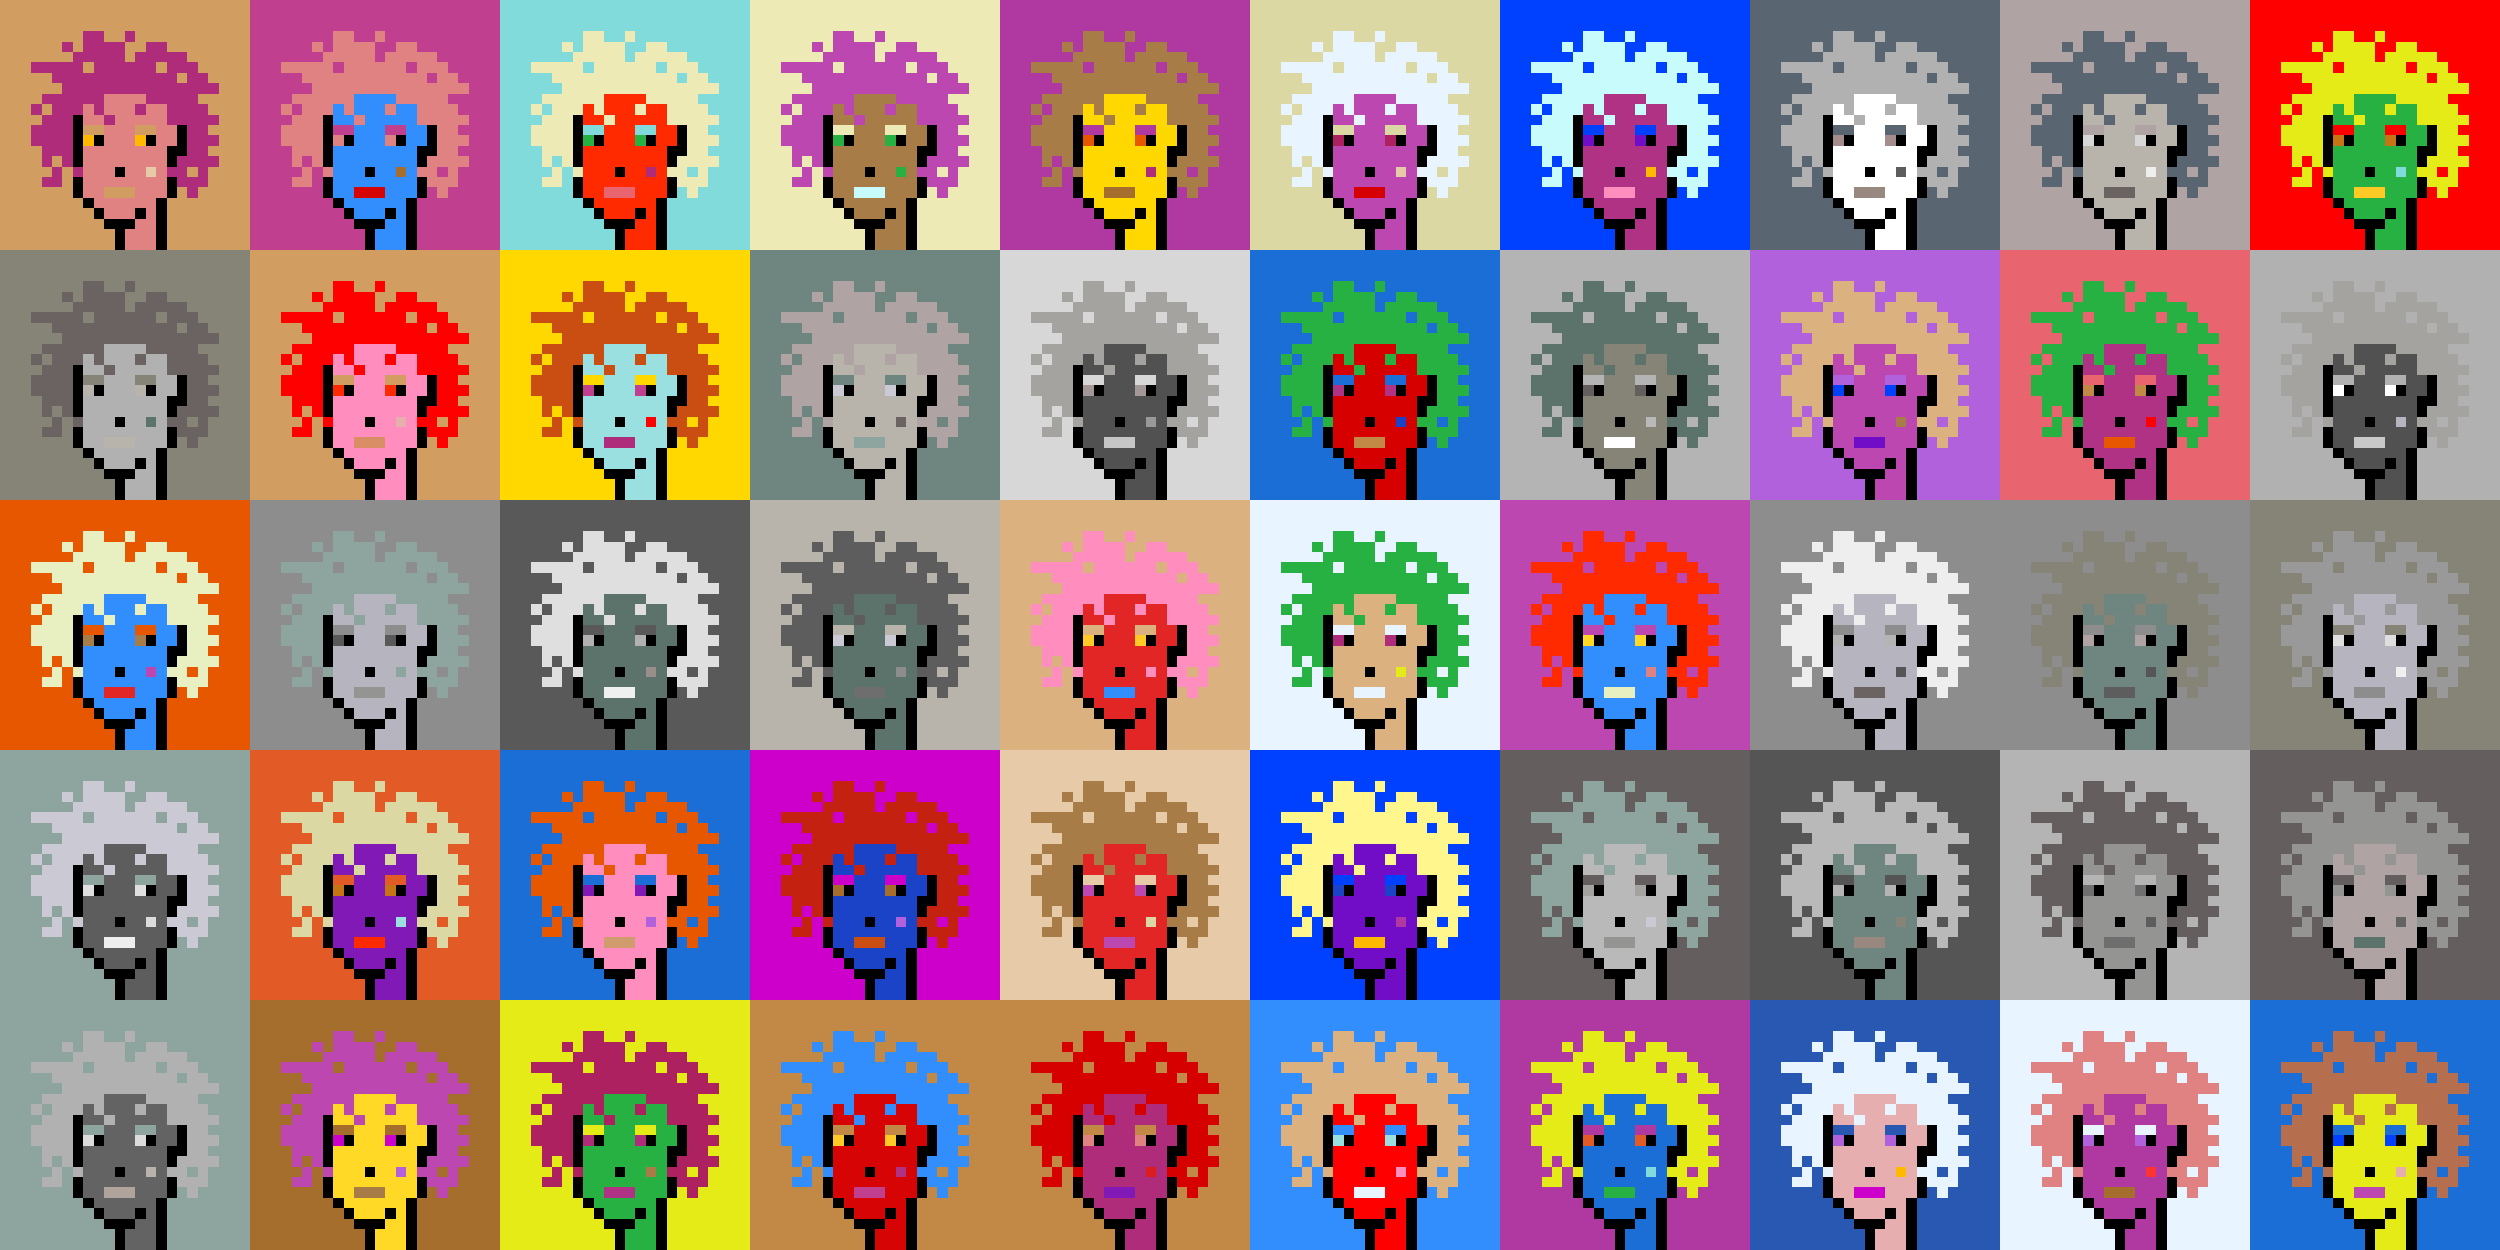 <svg shape-rendering="crispEdges" viewBox="0 0 240 120" xmlns="http://www.w3.org/2000/svg"><rect x="0" y="0" width="240" height="120" fill="#333333" stroke="none"/><style>rect{width:1px;height:1px}rect.bg{width:24px;height:24px}.c1{fill:#e7cba9}.c2{fill:#da8e66}.c3{fill:#ffd800}.c4{fill:#d60404}.c5{fill:#e86570}.c6{fill:#c77514}.c7{fill:#dc1d1d}.c8{fill:#ffc926}.c9{fill:#1a6ed5}.c10{fill:#d09c6e}.c11{fill:#fff68e}.c12{fill:#d29d60}.c13{fill:#80dbda}.c14{fill:#bd47b0}.c15{fill:#b261dc}.c16{fill:#0040ff}.c17{fill:#1a43c8}.c18{fill:#ff8ebe}.c19{fill:#c28946}.c20{fill:#a77c47}.c21{fill:#ffba00}.c22{fill:#ad2160}.c23{fill:#e25b26}.c24{fill:#c42110}.c25{fill:#b03285}.c26{fill:#ca4e11}.c27{fill:#c13f8f}.c28{fill:#e8efc0}.c29{fill:#b66f4e}.c30{fill:#9be0e0}.c31{fill:#e22626}.c32{fill:#2858b1}.c33{fill:#e8f4ff}.c34{fill:#28b143}.c35{fill:#8119b7}.c36{fill:#a66e2c}.c37{fill:#e4eb17}.c38{fill:#ff0000}.c39{fill:#328dfd}.c40{fill:#e08282}.c41{fill:#dcd8a4}.c42{fill:#d60000}.c43{fill:#cd00cb}.c44{fill:#710cc7}.c45{fill:#dbb180}.c46{fill:#ffd926}.c47{fill:#e6aeae}.c48{fill:#eeeab6}.c49{fill:#e65700}.c50{fill:#c8fbfb}.c51{fill:#af2c7b}.c52{fill:#af38a1}.c53{fill:#ff2a00}.c54{fill:#fd3232}.c55{fill:#a39797}.c56{fill:#ffffff}.c57{fill:#6f6f6f}.c58{fill:#afa3a3}.c59{fill:#655e5e}.c60{fill:#897a70}.c61{fill:#a58d8d}.c62{fill:#f0f0f0}.c63{fill:#949593}.c64{fill:#5c736b}.c65{fill:#596570}.c66{fill:#8d8d8d}.c67{fill:#8ea59f}.c68{fill:#5e5757}.c69{fill:#555555}.c70{fill:#595959}.c71{fill:#5d5d5d}.c72{fill:#b8b4ac}.c73{fill:#b1b1b1}.c74{fill:#b0a39b}.c75{fill:#d7d7d7}.c76{fill:#515151}.c77{fill:#b9b9b9}.c78{fill:#9a8e8b}.c79{fill:#636363}.c80{fill:#c6c6c6}.c81{fill:#dddddd}.c82{fill:#6b6361}.c83{fill:#b4b4b4}.c84{fill:#cac9d4}.c85{fill:#dcdcdc}.c86{fill:#6e867f}.c87{fill:#999999}.c88{fill:#dfdfdf}.c89{fill:#c9c9c9}.c90{fill:#988880}.c91{fill:#b6b4bf}.c92{fill:#868377}.c93{fill:#a4a3a0}.c94{fill:#eeeeee}.c95{fill:#6e6e6e}.c96{fill:#6e984d}.c97{fill:#fff68e}.c98{fill:#000000}.c99{fill:#711010}.c100{fill:#dbb180}.c101{fill:#917656}.c102{fill:#5c8539}.c103{fill:#638596}.c104{fill:#7b7b7b}.c105{fill:#d0d0d0}.c106{fill:#aeaeae}.c107{fill:#5e5e5e}.c108{fill:#727272}.c109{fill:#747474}.c110{fill:#373737}</style><defs><g id="h"><rect x="12" y="3"/><rect x="9" y="3"/><rect x="8" y="3"/><rect x="15" y="4"/><rect x="14" y="4"/><rect x="11" y="4"/><rect x="10" y="4"/><rect x="9" y="4"/><rect x="8" y="4"/><rect x="6" y="4"/><rect x="17" y="5"/><rect x="16" y="5"/><rect x="15" y="5"/><rect x="14" y="5"/><rect x="13" y="5"/><rect x="11" y="5"/><rect x="10" y="5"/><rect x="9" y="5"/><rect x="8" y="5"/><rect x="7" y="5"/><rect x="18" y="6"/><rect x="17" y="6"/><rect x="16" y="6"/><rect x="14" y="6"/><rect x="13" y="6"/><rect x="12" y="6"/><rect x="11" y="6"/><rect x="10" y="6"/><rect x="9" y="6"/><rect x="7" y="6"/><rect x="6" y="6"/><rect x="5" y="6"/><rect x="4" y="6"/><rect x="3" y="6"/><rect x="19" y="7"/><rect x="18" y="7"/><rect x="16" y="7"/><rect x="15" y="7"/><rect x="14" y="7"/><rect x="13" y="7"/><rect x="12" y="7"/><rect x="11" y="7"/><rect x="10" y="7"/><rect x="9" y="7"/><rect x="8" y="7"/><rect x="7" y="7"/><rect x="6" y="7"/><rect x="5" y="7"/><rect x="20" y="8"/><rect x="19" y="8"/><rect x="18" y="8"/><rect x="17" y="8"/><rect x="16" y="8"/><rect x="15" y="8"/><rect x="14" y="8"/><rect x="13" y="8"/><rect x="12" y="8"/><rect x="11" y="8"/><rect x="10" y="8"/><rect x="9" y="8"/><rect x="8" y="8"/><rect x="7" y="8"/><rect x="6" y="8"/><rect x="18" y="9"/><rect x="17" y="9"/><rect x="16" y="9"/><rect x="15" y="9"/><rect x="14" y="9"/><rect x="9" y="9"/><rect x="8" y="9"/><rect x="7" y="9"/><rect x="6" y="9"/><rect x="5" y="9"/><rect x="4" y="9"/><rect x="19" y="10"/><rect x="18" y="10"/><rect x="17" y="10"/><rect x="16" y="10"/><rect x="13" y="10"/><rect x="9" y="10"/><rect x="7" y="10"/><rect x="6" y="10"/><rect x="5" y="10"/><rect x="3" y="10"/><rect x="20" y="11"/><rect x="19" y="11"/><rect x="18" y="11"/><rect x="17" y="11"/><rect x="16" y="11"/><rect x="10" y="11"/><rect x="6" y="11"/><rect x="5" y="11"/><rect x="4" y="11"/><rect x="19" y="12"/><rect x="18" y="12"/><rect x="6" y="12"/><rect x="5" y="12"/><rect x="4" y="12"/><rect x="3" y="12"/><rect x="20" y="13"/><rect x="19" y="13"/><rect x="18" y="13"/><rect x="6" y="13"/><rect x="5" y="13"/><rect x="4" y="13"/><rect x="3" y="13"/><rect x="19" y="14"/><rect x="18" y="14"/><rect x="6" y="14"/><rect x="5" y="14"/><rect x="4" y="14"/><rect x="20" y="15"/><rect x="19" y="15"/><rect x="18" y="15"/><rect x="17" y="15"/><rect x="6" y="15"/><rect x="4" y="15"/><rect x="19" y="16"/><rect x="17" y="16"/><rect x="16" y="16"/><rect x="7" y="16"/><rect x="5" y="16"/><rect x="19" y="17"/><rect x="18" y="17"/><rect x="17" y="17"/><rect x="5" y="17"/><rect x="4" y="17"/><rect x="18" y="18"/></g><g id="s"><rect x="13" y="9"/> <rect x="12" y="9"/> <rect x="11" y="9"/> <rect x="10" y="9"/> <rect x="15" y="10"/> <rect x="14" y="10"/> <rect x="12" y="10"/> <rect x="11" y="10"/> <rect x="10" y="10"/> <rect x="8" y="10"/> <rect x="15" y="11"/> <rect x="14" y="11"/> <rect x="13" y="11"/> <rect x="12" y="11"/> <rect x="11" y="11"/> <rect x="9" y="11"/> <rect x="8" y="11"/> <rect x="16" y="12"/> <rect x="15" y="12"/> <rect x="12" y="12"/> <rect x="11" y="12"/> <rect x="10" y="12"/> <rect x="16" y="13"/> <rect x="15" y="13"/> <rect x="12" y="13"/> <rect x="11" y="13"/> <rect x="10" y="13"/> <rect x="15" y="14"/> <rect x="14" y="14"/> <rect x="13" y="14"/> <rect x="12" y="14"/> <rect x="11" y="14"/> <rect x="10" y="14"/> <rect x="9" y="14"/> <rect x="8" y="14"/> <rect x="15" y="15"/> <rect x="14" y="15"/> <rect x="13" y="15"/> <rect x="12" y="15"/> <rect x="11" y="15"/> <rect x="10" y="15"/> <rect x="9" y="15"/> <rect x="8" y="15"/> <rect x="15" y="16"/> <rect x="13" y="16"/> <rect x="12" y="16"/> <rect x="10" y="16"/> <rect x="9" y="16"/> <rect x="8" y="16"/> <rect x="15" y="17"/> <rect x="14" y="17"/> <rect x="13" y="17"/> <rect x="12" y="17"/> <rect x="11" y="17"/> <rect x="10" y="17"/> <rect x="9" y="17"/> <rect x="8" y="17"/> <rect x="15" y="18"/> <rect x="14" y="18"/> <rect x="13" y="18"/> <rect x="9" y="18"/> <rect x="8" y="18"/> <rect x="14" y="19"/> <rect x="13" y="19"/> <rect x="12" y="19"/> <rect x="11" y="19"/> <rect x="10" y="19"/> <rect x="9" y="19"/> <rect x="14" y="20"/> <rect x="12" y="20"/> <rect x="11" y="20"/> <rect x="10" y="20"/> <rect x="14" y="21"/> <rect x="13" y="21"/> <rect x="14" y="22"/> <rect x="13" y="22"/> <rect x="12" y="22"/> <rect x="14" y="23"/> <rect x="13" y="23"/> <rect x="12" y="23"/></g><g id="o"><rect x="7" y="11" /><rect x="17" y="12" /><rect x="7" y="12" /><rect x="17" y="13" /><rect x="14" y="13" /><rect x="9" y="13" /><rect x="7" y="13" /><rect x="17" y="14" /><rect x="16" y="14" /><rect x="7" y="14" /><rect x="16" y="15" /><rect x="7" y="15" /><rect x="11" y="16" /><rect x="16" y="17" /><rect x="7" y="17" /><rect x="16" y="18" /><rect x="7" y="18" /><rect x="15" y="19" /><rect x="8" y="19" /><rect x="15" y="20" /><rect x="13" y="20" /><rect x="9" y="20" /><rect x="15" y="21" /><rect x="12" y="21" /><rect x="11" y="21" /><rect x="10" y="21" /><rect x="15" y="22" /><rect x="11" y="22" /><rect x="15" y="23" /><rect x="11" y="23" /></g><g id="de"><rect x="14" y="12" /><rect x="13" y="12" /><rect x="9" y="12" /><rect x="8" y="12" /></g><g id="le"><rect x="13" y="13" /><rect x="8" y="13" /></g><g id="l"><rect x="12" y="18" /><rect x="11" y="18" /><rect x="10" y="18" /></g><g id="m"><rect x="14" y="16" /></g></defs><g transform="translate(0, 0)"><rect class="bg c12"></rect><use href="#h" class="c51" /><use href="#s" class="c40" /><use href="#de" class="c12" /><use href="#le" class="c21" /><use href="#m" class="c1" /><use href="#l" class="c12" /><use href="#o" fill="black" /></g><g transform="translate(24, 0)"><rect class="bg c27"></rect><use href="#h" class="c40" /><use href="#s" class="c39" /><use href="#de" class="c27" /><use href="#le" class="c40" /><use href="#m" class="c36" /><use href="#l" class="c4" /><use href="#o" fill="black" /></g><g transform="translate(48, 0)"><rect class="bg c13"></rect><use href="#h" class="c48" /><use href="#s" class="c53" /><use href="#de" class="c13" /><use href="#le" class="c34" /><use href="#m" class="c51" /><use href="#l" class="c5" /><use href="#o" fill="black" /></g><g transform="translate(72, 0)"><rect class="bg c48"></rect><use href="#h" class="c14" /><use href="#s" class="c20" /><use href="#de" class="c48" /><use href="#le" class="c34" /><use href="#m" class="c34" /><use href="#l" class="c50" /><use href="#o" fill="black" /></g><g transform="translate(96, 0)"><rect class="bg c52"></rect><use href="#h" class="c20" /><use href="#s" class="c3" /><use href="#de" class="c52" /><use href="#le" class="c49" /><use href="#m" class="c51" /><use href="#l" class="c36" /><use href="#o" fill="black" /></g><g transform="translate(120, 0)"><rect class="bg c41"></rect><use href="#h" class="c33" /><use href="#s" class="c14" /><use href="#de" class="c41" /><use href="#le" class="c22" /><use href="#m" class="c1" /><use href="#l" class="c42" /><use href="#o" fill="black" /></g><g transform="translate(144, 0)"><rect class="bg c16"></rect><use href="#h" class="c50" /><use href="#s" class="c25" /><use href="#de" class="c16" /><use href="#le" class="c44" /><use href="#m" class="c21" /><use href="#l" class="c18" /><use href="#o" fill="black" /></g><g transform="translate(168, 0)"><rect class="bg c65"></rect><use href="#h" class="c73" /><use href="#s" class="c56" /><use href="#de" class="c65" /><use href="#le" class="c61" /><use href="#m" class="c71" /><use href="#l" class="c90" /><use href="#o" fill="black" /></g><g transform="translate(192, 0)"><rect class="bg c58"></rect><use href="#h" class="c65" /><use href="#s" class="c72" /><use href="#de" class="c58" /><use href="#le" class="c75" /><use href="#m" class="c94" /><use href="#l" class="c82" /><use href="#o" fill="black" /></g><g transform="translate(216, 0)"><rect class="bg c38"></rect><use href="#h" class="c37" /><use href="#s" class="c34" /><use href="#de" class="c38" /><use href="#le" class="c6" /><use href="#m" class="c13" /><use href="#l" class="c8" /><use href="#o" fill="black" /></g><g transform="translate(0, 24)"><rect class="bg c92"></rect><use href="#h" class="c82" /><use href="#s" class="c73" /><use href="#de" class="c92" /><use href="#le" class="c72" /><use href="#m" class="c64" /><use href="#l" class="c72" /><use href="#o" fill="black" /></g><g transform="translate(24, 24)"><rect class="bg c12"></rect><use href="#h" class="c38" /><use href="#s" class="c18" /><use href="#de" class="c12" /><use href="#le" class="c53" /><use href="#m" class="c47" /><use href="#l" class="c2" /><use href="#o" fill="black" /></g><g transform="translate(48, 24)"><rect class="bg c3"></rect><use href="#h" class="c26" /><use href="#s" class="c30" /><use href="#de" class="c3" /><use href="#le" class="c27" /><use href="#m" class="c38" /><use href="#l" class="c51" /><use href="#o" fill="black" /></g><g transform="translate(72, 24)"><rect class="bg c86"></rect><use href="#h" class="c58" /><use href="#s" class="c72" /><use href="#de" class="c86" /><use href="#le" class="c84" /><use href="#m" class="c82" /><use href="#l" class="c67" /><use href="#o" fill="black" /></g><g transform="translate(96, 24)"><rect class="bg c75"></rect><use href="#h" class="c93" /><use href="#s" class="c76" /><use href="#de" class="c75" /><use href="#le" class="c55" /><use href="#m" class="c87" /><use href="#l" class="c80" /><use href="#o" fill="black" /></g><g transform="translate(120, 24)"><rect class="bg c9"></rect><use href="#h" class="c34" /><use href="#s" class="c42" /><use href="#de" class="c9" /><use href="#le" class="c25" /><use href="#m" class="c17" /><use href="#l" class="c19" /><use href="#o" fill="black" /></g><g transform="translate(144, 24)"><rect class="bg c83"></rect><use href="#h" class="c64" /><use href="#s" class="c92" /><use href="#de" class="c83" /><use href="#le" class="c59" /><use href="#m" class="c77" /><use href="#l" class="c56" /><use href="#o" fill="black" /></g><g transform="translate(168, 24)"><rect class="bg c15"></rect><use href="#h" class="c45" /><use href="#s" class="c14" /><use href="#de" class="c15" /><use href="#le" class="c16" /><use href="#m" class="c20" /><use href="#l" class="c44" /><use href="#o" fill="black" /></g><g transform="translate(192, 24)"><rect class="bg c5"></rect><use href="#h" class="c34" /><use href="#s" class="c25" /><use href="#de" class="c5" /><use href="#le" class="c19" /><use href="#m" class="c38" /><use href="#l" class="c49" /><use href="#o" fill="black" /></g><g transform="translate(216, 24)"><rect class="bg c73"></rect><use href="#h" class="c93" /><use href="#s" class="c76" /><use href="#de" class="c73" /><use href="#le" class="c56" /><use href="#m" class="c91" /><use href="#l" class="c89" /><use href="#o" fill="black" /></g><g transform="translate(0, 48)"><rect class="bg c49"></rect><use href="#h" class="c28" /><use href="#s" class="c39" /><use href="#de" class="c49" /><use href="#le" class="c20" /><use href="#m" class="c14" /><use href="#l" class="c31" /><use href="#o" fill="black" /></g><g transform="translate(24, 48)"><rect class="bg c66"></rect><use href="#h" class="c67" /><use href="#s" class="c91" /><use href="#de" class="c66" /><use href="#le" class="c70" /><use href="#m" class="c67" /><use href="#l" class="c63" /><use href="#o" fill="black" /></g><g transform="translate(48, 48)"><rect class="bg c70"></rect><use href="#h" class="c88" /><use href="#s" class="c64" /><use href="#de" class="c70" /><use href="#le" class="c73" /><use href="#m" class="c78" /><use href="#l" class="c62" /><use href="#o" fill="black" /></g><g transform="translate(72, 48)"><rect class="bg c72"></rect><use href="#h" class="c71" /><use href="#s" class="c64" /><use href="#de" class="c72" /><use href="#le" class="c84" /><use href="#m" class="c66" /><use href="#l" class="c95" /><use href="#o" fill="black" /></g><g transform="translate(96, 48)"><rect class="bg c45"></rect><use href="#h" class="c18" /><use href="#s" class="c31" /><use href="#de" class="c45" /><use href="#le" class="c8" /><use href="#m" class="c18" /><use href="#l" class="c39" /><use href="#o" fill="black" /></g><g transform="translate(120, 48)"><rect class="bg c33"></rect><use href="#h" class="c34" /><use href="#s" class="c45" /><use href="#de" class="c33" /><use href="#le" class="c51" /><use href="#m" class="c37" /><use href="#l" class="c33" /><use href="#o" fill="black" /></g><g transform="translate(144, 48)"><rect class="bg c14"></rect><use href="#h" class="c53" /><use href="#s" class="c39" /><use href="#de" class="c14" /><use href="#le" class="c46" /><use href="#m" class="c40" /><use href="#l" class="c28" /><use href="#o" fill="black" /></g><g transform="translate(168, 48)"><rect class="bg c66"></rect><use href="#h" class="c94" /><use href="#s" class="c91" /><use href="#de" class="c66" /><use href="#le" class="c83" /><use href="#m" class="c69" /><use href="#l" class="c82" /><use href="#o" fill="black" /></g><g transform="translate(192, 48)"><rect class="bg c66"></rect><use href="#h" class="c92" /><use href="#s" class="c86" /><use href="#de" class="c66" /><use href="#le" class="c58" /><use href="#m" class="c69" /><use href="#l" class="c71" /><use href="#o" fill="black" /></g><g transform="translate(216, 48)"><rect class="bg c92"></rect><use href="#h" class="c87" /><use href="#s" class="c91" /><use href="#de" class="c92" /><use href="#le" class="c88" /><use href="#m" class="c62" /><use href="#l" class="c66" /><use href="#o" fill="black" /></g><g transform="translate(0, 72)"><rect class="bg c67"></rect><use href="#h" class="c84" /><use href="#s" class="c71" /><use href="#de" class="c67" /><use href="#le" class="c88" /><use href="#m" class="c85" /><use href="#l" class="c94" /><use href="#o" fill="black" /></g><g transform="translate(24, 72)"><rect class="bg c23"></rect><use href="#h" class="c41" /><use href="#s" class="c35" /><use href="#de" class="c23" /><use href="#le" class="c6" /><use href="#m" class="c30" /><use href="#l" class="c53" /><use href="#o" fill="black" /></g><g transform="translate(48, 72)"><rect class="bg c9"></rect><use href="#h" class="c49" /><use href="#s" class="c18" /><use href="#de" class="c9" /><use href="#le" class="c35" /><use href="#m" class="c15" /><use href="#l" class="c10" /><use href="#o" fill="black" /></g><g transform="translate(72, 72)"><rect class="bg c43"></rect><use href="#h" class="c24" /><use href="#s" class="c17" /><use href="#de" class="c43" /><use href="#le" class="c36" /><use href="#m" class="c15" /><use href="#l" class="c26" /><use href="#o" fill="black" /></g><g transform="translate(96, 72)"><rect class="bg c1"></rect><use href="#h" class="c20" /><use href="#s" class="c31" /><use href="#de" class="c1" /><use href="#le" class="c14" /><use href="#m" class="c41" /><use href="#l" class="c14" /><use href="#o" fill="black" /></g><g transform="translate(120, 72)"><rect class="bg c16"></rect><use href="#h" class="c11" /><use href="#s" class="c44" /><use href="#de" class="c16" /><use href="#le" class="c17" /><use href="#m" class="c52" /><use href="#l" class="c21" /><use href="#o" fill="black" /></g><g transform="translate(144, 72)"><rect class="bg c59"></rect><use href="#h" class="c67" /><use href="#s" class="c77" /><use href="#de" class="c59" /><use href="#le" class="c93" /><use href="#m" class="c84" /><use href="#l" class="c63" /><use href="#o" fill="black" /></g><g transform="translate(168, 72)"><rect class="bg c69"></rect><use href="#h" class="c77" /><use href="#s" class="c86" /><use href="#de" class="c69" /><use href="#le" class="c83" /><use href="#m" class="c92" /><use href="#l" class="c90" /><use href="#o" fill="black" /></g><g transform="translate(192, 72)"><rect class="bg c83"></rect><use href="#h" class="c59" /><use href="#s" class="c63" /><use href="#de" class="c83" /><use href="#le" class="c57" /><use href="#m" class="c71" /><use href="#l" class="c95" /><use href="#o" fill="black" /></g><g transform="translate(216, 72)"><rect class="bg c59"></rect><use href="#h" class="c63" /><use href="#s" class="c58" /><use href="#de" class="c59" /><use href="#le" class="c63" /><use href="#m" class="c79" /><use href="#l" class="c64" /><use href="#o" fill="black" /></g><g transform="translate(0, 96)"><rect class="bg c67"></rect><use href="#h" class="c73" /><use href="#s" class="c79" /><use href="#de" class="c67" /><use href="#le" class="c85" /><use href="#m" class="c72" /><use href="#l" class="c74" /><use href="#o" fill="black" /></g><g transform="translate(24, 96)"><rect class="bg c36"></rect><use href="#h" class="c14" /><use href="#s" class="c46" /><use href="#de" class="c36" /><use href="#le" class="c43" /><use href="#m" class="c15" /><use href="#l" class="c20" /><use href="#o" fill="black" /></g><g transform="translate(48, 96)"><rect class="bg c37"></rect><use href="#h" class="c22" /><use href="#s" class="c34" /><use href="#de" class="c37" /><use href="#le" class="c51" /><use href="#m" class="c20" /><use href="#l" class="c25" /><use href="#o" fill="black" /></g><g transform="translate(72, 96)"><rect class="bg c19"></rect><use href="#h" class="c39" /><use href="#s" class="c4" /><use href="#de" class="c19" /><use href="#le" class="c8" /><use href="#m" class="c25" /><use href="#l" class="c27" /><use href="#o" fill="black" /></g><g transform="translate(96, 96)"><rect class="bg c19"></rect><use href="#h" class="c42" /><use href="#s" class="c51" /><use href="#de" class="c19" /><use href="#le" class="c40" /><use href="#m" class="c7" /><use href="#l" class="c35" /><use href="#o" fill="black" /></g><g transform="translate(120, 96)"><rect class="bg c39"></rect><use href="#h" class="c45" /><use href="#s" class="c38" /><use href="#de" class="c39" /><use href="#le" class="c30" /><use href="#m" class="c18" /><use href="#l" class="c33" /><use href="#o" fill="black" /></g><g transform="translate(144, 96)"><rect class="bg c52"></rect><use href="#h" class="c37" /><use href="#s" class="c9" /><use href="#de" class="c52" /><use href="#le" class="c23" /><use href="#m" class="c13" /><use href="#l" class="c34" /><use href="#o" fill="black" /></g><g transform="translate(168, 96)"><rect class="bg c32"></rect><use href="#h" class="c33" /><use href="#s" class="c47" /><use href="#de" class="c32" /><use href="#le" class="c15" /><use href="#m" class="c21" /><use href="#l" class="c43" /><use href="#o" fill="black" /></g><g transform="translate(192, 96)"><rect class="bg c33"></rect><use href="#h" class="c40" /><use href="#s" class="c52" /><use href="#de" class="c33" /><use href="#le" class="c15" /><use href="#m" class="c54" /><use href="#l" class="c36" /><use href="#o" fill="black" /></g><g transform="translate(216, 96)"><rect class="bg c9"></rect><use href="#h" class="c29" /><use href="#s" class="c37" /><use href="#de" class="c9" /><use href="#le" class="c16" /><use href="#m" class="c47" /><use href="#l" class="c14" /><use href="#o" fill="black" /></g></svg>